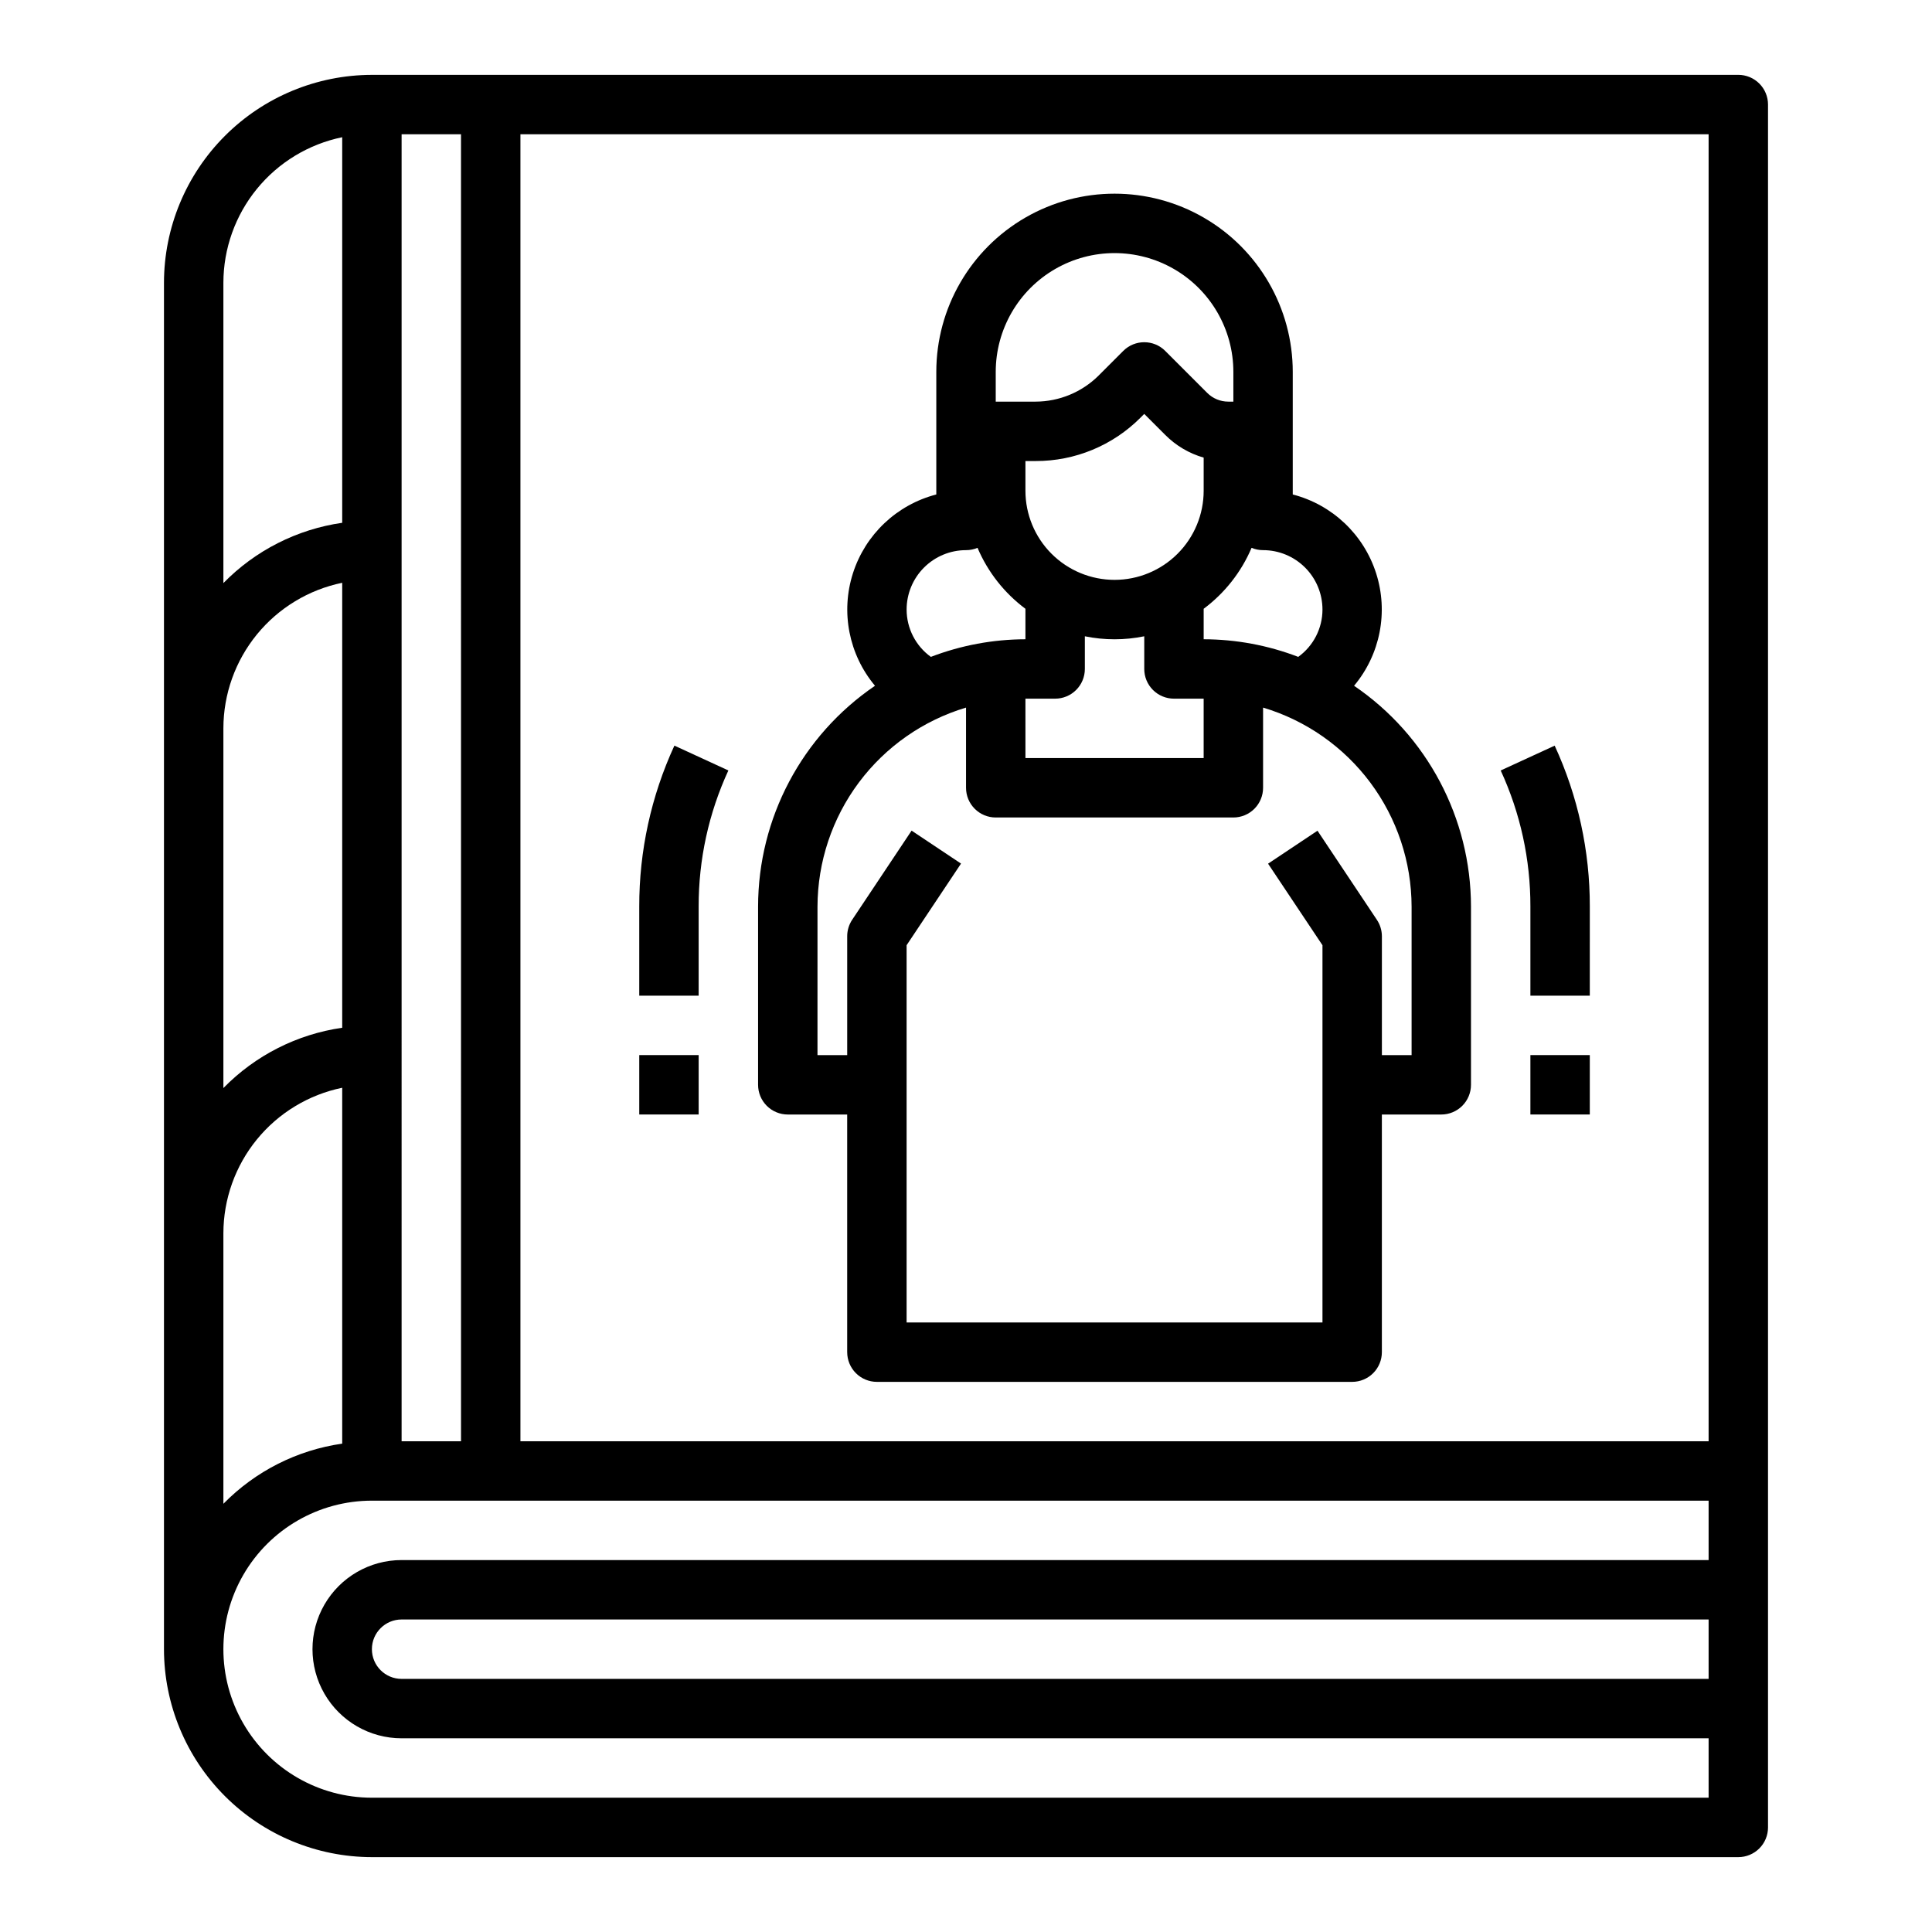 <?xml version="1.0" encoding="UTF-8"?>
<!-- Uploaded to: ICON Repo, www.svgrepo.com, Generator: ICON Repo Mixer Tools -->
<svg fill="#000000" width="800px" height="800px" version="1.1" viewBox="144 144 512 512" xmlns="http://www.w3.org/2000/svg">
 <g>
  <path d="m352.77 439.36h15.742v62.977h0.004c0 2.086 0.828 4.09 2.305 5.566 1.477 1.477 3.477 2.305 5.566 2.305h125.95c2.086 0 4.09-0.828 5.566-2.305 1.477-1.477 2.305-3.481 2.305-5.566v-62.977h15.742c2.09 0 4.09-0.832 5.566-2.305 1.477-1.477 2.309-3.481 2.309-5.566v-47.234c-0.016-23.43-11.617-45.336-30.984-58.52 6.934-8.281 9.137-19.539 5.84-29.824-3.297-10.285-11.633-18.164-22.09-20.871v-32.48c0-16.875-9-32.469-23.613-40.906-14.617-8.438-32.621-8.438-47.234 0-14.613 8.438-23.617 24.031-23.617 40.906v32.48c-10.453 2.707-18.793 10.586-22.09 20.871s-1.09 21.543 5.844 29.824c-19.371 13.184-30.969 35.09-30.984 58.52v47.234c0 2.086 0.828 4.09 2.305 5.566 1.477 1.473 3.481 2.305 5.566 2.305zm141.7-133.82c-0.004 4.969-2.394 9.633-6.422 12.539-8-3.07-16.496-4.652-25.062-4.668v-8.078c5.586-4.164 9.969-9.738 12.695-16.152 0.965 0.406 2 0.613 3.047 0.613 4.176 0 8.18 1.66 11.133 4.613 2.953 2.953 4.609 6.957 4.609 11.133zm-78.719 23.613h7.871c2.09 0 4.09-0.828 5.566-2.305 1.477-1.477 2.309-3.477 2.309-5.566v-8.66c5.191 1.062 10.547 1.062 15.742 0v8.66c0 2.09 0.828 4.09 2.305 5.566 1.477 1.477 3.481 2.305 5.566 2.305h7.871v15.742l-47.23 0.004zm23.617-31.488v0.004c-6.266 0-12.27-2.488-16.699-6.918-4.43-4.43-6.918-10.438-6.918-16.699v-7.871h2.699c10.445 0.027 20.465-4.121 27.828-11.527l0.961-0.961 5.566 5.566c2.824 2.84 6.328 4.91 10.18 6.016v8.777c0 6.262-2.488 12.27-6.918 16.699-4.43 4.43-10.438 6.918-16.699 6.918zm-31.488-55.105v0.004c0-11.25 6-21.645 15.742-27.27 9.742-5.625 21.746-5.625 31.488 0 9.742 5.625 15.746 16.02 15.746 27.27v7.871h-1.348c-2.09 0.004-4.094-0.828-5.574-2.305l-11.133-11.133h0.004c-3.074-3.074-8.059-3.074-11.133 0l-6.527 6.527h0.004c-4.441 4.41-10.441 6.894-16.699 6.91h-10.57zm-23.617 62.977v0.004c0-4.176 1.66-8.18 4.613-11.133 2.953-2.953 6.957-4.613 11.133-4.613 1.043 0 2.082-0.207 3.047-0.613 2.727 6.414 7.109 11.988 12.695 16.152v8.078c-8.57 0.016-17.062 1.598-25.062 4.668-4.031-2.906-6.418-7.57-6.426-12.539zm-23.617 78.723c0.027-11.852 3.867-23.383 10.957-32.883 7.09-9.496 17.051-16.461 28.406-19.859v21.254c0 2.09 0.828 4.09 2.305 5.566 1.477 1.477 3.477 2.305 5.566 2.305h62.977c2.086 0 4.09-0.828 5.566-2.305 1.477-1.477 2.305-3.477 2.305-5.566v-21.254c11.355 3.398 21.316 10.363 28.406 19.859 7.086 9.5 10.93 21.031 10.953 32.883v39.359h-7.871v-31.488c-0.004-1.555-0.461-3.074-1.324-4.367l-15.742-23.617-13.098 8.738 14.418 21.609v99.973h-110.21v-99.973l14.422-21.633-13.098-8.738-15.742 23.617h-0.004c-0.863 1.301-1.324 2.828-1.32 4.391v31.488h-7.875z"/>
  <path d="m549.57 407.87h15.742l0.004-23.617c0.031-14.723-3.148-29.277-9.312-42.648l-14.305 6.578c5.215 11.309 7.902 23.617 7.871 36.07z"/>
  <path d="m549.57 423.61h15.742v15.742h-15.742z"/>
  <path d="m329.15 384.25c-0.027-12.453 2.66-24.762 7.875-36.07l-14.305-6.582v0.004c-6.164 13.371-9.344 27.926-9.312 42.648v23.617h15.742z"/>
  <path d="m313.41 423.61h15.742v15.742h-15.742z"/>
  <path d="m604.67 163.84h-362.11c-14.609 0.02-28.617 5.828-38.945 16.16-10.332 10.332-16.145 24.336-16.16 38.945v362.11c0.016 14.609 5.828 28.617 16.16 38.945 10.328 10.332 24.336 16.141 38.945 16.16h362.11c2.086 0 4.09-0.832 5.566-2.305 1.477-1.477 2.305-3.481 2.305-5.566v-456.58c0-2.09-0.828-4.09-2.305-5.566-1.477-1.477-3.481-2.309-5.566-2.309zm-7.871 362.11h-314.88v-346.37h314.88zm-346.37-346.37h15.742l0.004 346.37h-15.746zm-47.23 39.359c0.012-9.07 3.148-17.859 8.883-24.887 5.738-7.023 13.719-11.859 22.605-13.688v102.18c-11.969 1.719-23.039 7.336-31.488 15.98zm0 118.08c0.012-9.07 3.148-17.859 8.883-24.887 5.738-7.027 13.719-11.859 22.605-13.688v117.92c-11.969 1.719-23.039 7.336-31.488 15.98zm31.488 95.25v94.309c-11.965 1.711-23.027 7.312-31.488 15.941v-71.676c0.012-9.07 3.148-17.859 8.883-24.887 5.738-7.027 13.719-11.859 22.605-13.688zm7.871 188.14c-14.062 0-27.055-7.5-34.086-19.68-7.031-12.176-7.031-27.18 0-39.359s20.023-19.68 34.086-19.68h354.24v15.742h-346.37c-8.438 0-16.234 4.504-20.453 11.809-4.219 7.309-4.219 16.309 0 23.617 4.219 7.309 12.016 11.809 20.453 11.809h346.37v15.742zm354.24-47.23v15.742h-346.37c-4.348 0-7.871-3.523-7.871-7.871 0-4.348 3.523-7.871 7.871-7.871z"/>
 </g>
</svg>